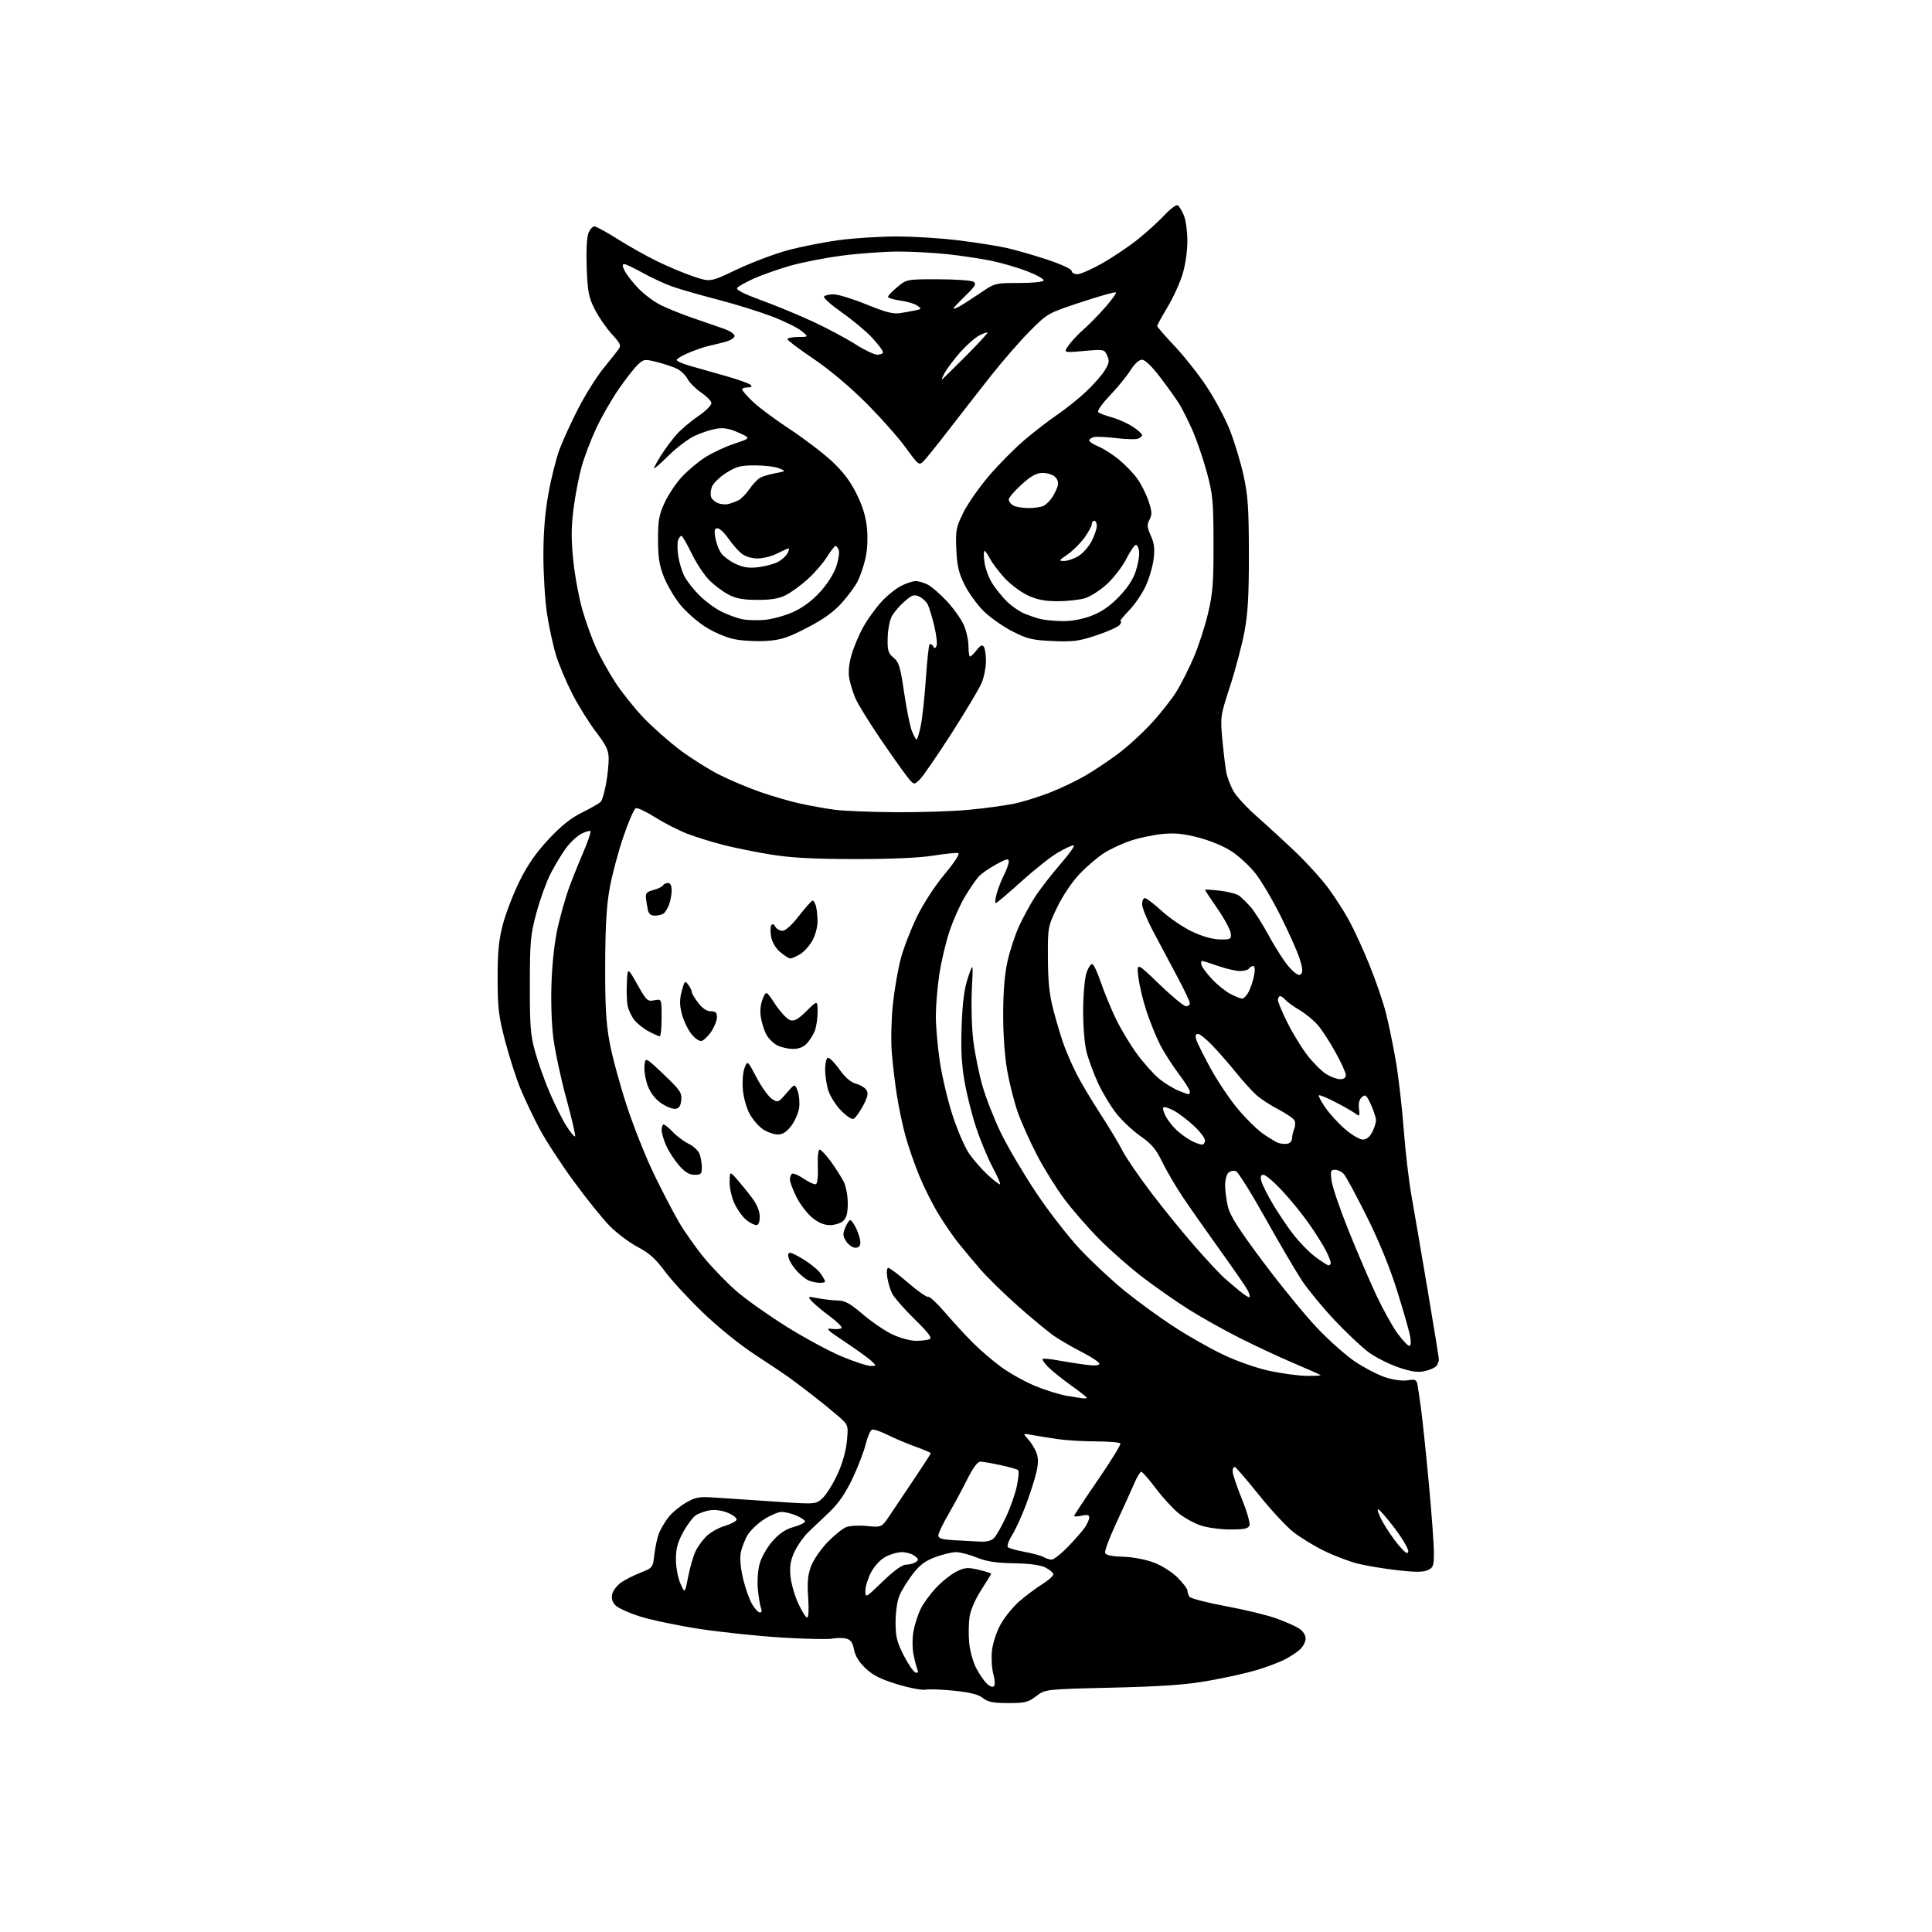 <?xml version="1.0" encoding="UTF-8" standalone="no"?>
<svg 
  version="1.1" 
  xmlns="http://www.w3.org/2000/svg" 
  xmlns:xlink="http://www.w3.org/1999/xlink" 
  xmlns:svg="http://www.w3.org/2000/svg"
  xmlns:rdf="http://www.w3.org/1999/02/22-rdf-syntax-ns#"
  xmlns:cc="http://creativecommons.org/ns#"
  xmlns:dc="http://purl.org/dc/elements/1.1/"
  viewBox="0 0 768 768"
  width="768"
  height="768"
>
<style>svg {background-color: white; }</style>"
<path stroke="none" fill="black" fill-rule="evenodd" d="M400.79,677.00C394.79,677.00 392.76,676.60 390.73,675.00C388.92,673.58 385.65,672.74 379.34,672.09C374.48,671.59 369.34,671.40 367.92,671.67C366.50,671.95 361.42,670.97 356.64,669.51C350.07,667.51 346.99,665.96 344.06,663.17C341.49,660.73 339.94,658.22 339.48,655.73C338.94,652.89 338.19,651.83 336.35,651.37C335.02,651.04 332.54,651.04 330.84,651.38C329.15,651.72 320.05,651.52 310.63,650.94C301.21,650.36 286.52,648.81 278.00,647.51C269.48,646.20 258.86,643.98 254.41,642.57C249.96,641.17 245.52,639.13 244.54,638.05C243.35,636.73 242.97,635.26 243.38,633.61C243.73,632.25 245.28,630.22 246.84,629.11C248.40,628.00 251.89,626.23 254.59,625.17C259.47,623.25 259.50,623.20 260.13,617.87C260.48,614.92 261.30,611.15 261.95,609.50C262.60,607.86 264.25,605.05 265.60,603.28C266.96,601.50 270.07,598.87 272.51,597.44C276.48,595.12 277.72,594.89 284.22,595.31C288.23,595.56 298.89,596.28 307.93,596.90C324.36,598.03 324.36,598.03 327.07,595.44C328.56,594.01 331.19,589.77 332.92,586.03C334.88,581.76 336.28,576.84 336.65,572.84C337.25,566.46 337.25,566.46 333.27,562.98C331.08,561.07 326.68,557.48 323.49,555.00C320.30,552.52 316.08,549.33 314.10,547.89C312.12,546.45 305.83,542.23 300.11,538.49C294.04,534.52 285.41,527.55 279.32,521.68C273.59,516.17 266.79,508.78 264.21,505.26C260.63,500.39 258.07,498.10 253.50,495.70C250.20,493.96 245.22,490.22 242.42,487.40C239.63,484.58 233.21,476.62 228.16,469.71C223.10,462.81 216.96,453.39 214.51,448.79C212.06,444.19 208.67,437.06 206.96,432.96C205.26,428.86 202.51,420.32 200.85,414.00C198.22,403.97 197.83,400.78 197.82,389.00C197.80,378.48 198.26,373.73 199.89,367.50C201.04,363.10 204.00,355.39 206.48,350.37C209.70,343.82 212.98,339.09 218.06,333.64C223.15,328.19 226.95,325.16 231.56,322.90C235.09,321.16 238.39,319.24 238.89,318.62C239.40,318.00 240.31,314.83 240.91,311.57C241.51,308.30 241.98,303.80 241.96,301.57C241.93,298.26 241.00,296.29 236.96,291.00C234.22,287.43 230.01,280.68 227.59,276.00C225.18,271.32 222.23,264.35 221.05,260.50C219.86,256.65 218.24,249.22 217.45,244.00C216.66,238.78 216.01,228.39 216.01,220.92C216.00,211.66 216.64,203.80 218.02,196.16C219.12,190.00 221.13,182.05 222.47,178.49C223.81,174.93 227.17,167.62 229.93,162.26C232.70,156.89 237.11,149.85 239.73,146.61C242.35,143.38 245.10,139.92 245.83,138.93C247.00,137.34 246.68,136.61 243.21,132.81C241.03,130.44 237.99,126.03 236.45,123.00C234.02,118.21 233.60,116.09 233.23,106.50C232.98,100.00 233.25,94.38 233.88,92.75C234.47,91.24 235.54,90.00 236.27,90.00C236.99,90.00 241.16,92.28 245.54,95.06C249.92,97.84 257.10,101.86 261.50,103.99C265.90,106.12 272.39,108.83 275.93,110.00C282.36,112.14 282.36,112.14 292.95,107.11C298.77,104.35 307.81,100.93 313.02,99.52C318.23,98.10 327.42,96.28 333.44,95.47C339.45,94.66 349.81,94.00 356.47,94.00C363.12,94.00 374.17,94.69 381.03,95.54C387.89,96.39 396.43,97.73 400.00,98.53C403.57,99.32 410.89,101.42 416.25,103.19C421.90,105.06 426.00,106.96 426.00,107.71C426.00,108.42 427.02,109.00 428.27,109.00C429.53,109.00 434.00,107.03 438.22,104.63C442.45,102.22 448.74,97.99 452.20,95.23C455.67,92.47 460.44,88.13 462.82,85.59C465.20,83.05 467.60,81.26 468.17,81.61C468.74,81.96 469.83,83.75 470.60,85.59C471.37,87.43 472.00,92.05 472.00,95.86C472.00,99.92 471.19,105.42 470.04,109.15C468.96,112.65 466.26,118.52 464.04,122.20C461.82,125.88 460.00,129.20 460.00,129.58C460.00,129.96 463.06,133.48 466.79,137.42C470.53,141.35 476.27,148.60 479.56,153.53C482.85,158.46 487.05,166.32 488.90,171.00C490.74,175.68 493.19,183.78 494.33,189.00C496.08,196.95 496.42,202.01 496.45,220.00C496.48,236.41 496.07,243.75 494.72,251.00C493.75,256.23 491.17,265.99 488.99,272.70C485.04,284.89 485.04,284.89 485.99,294.92C486.52,300.43 487.25,306.19 487.62,307.72C487.98,309.25 489.11,312.14 490.11,314.15C491.12,316.16 495.44,320.89 499.71,324.65C503.98,328.42 511.01,334.88 515.32,339.00C519.64,343.12 525.33,349.43 527.98,353.00C530.62,356.57 534.38,362.43 536.33,366.00C538.28,369.57 541.89,377.45 544.35,383.50C546.82,389.55 549.78,398.19 550.93,402.70C552.08,407.21 553.88,415.98 554.93,422.20C555.98,428.41 557.37,440.48 558.00,449.00C558.64,457.52 560.04,469.45 561.11,475.50C562.18,481.55 565.07,498.40 567.53,512.94C569.99,527.48 571.99,539.86 571.98,540.44C571.98,541.02 571.59,542.10 571.13,542.82C570.67,543.55 568.59,544.53 566.52,545.00C563.57,545.66 561.24,545.34 555.91,543.54C552.15,542.26 546.83,539.57 544.08,537.56C541.34,535.54 535.23,529.80 530.51,524.79C525.80,519.77 519.97,512.71 517.57,509.09C515.16,505.46 508.63,494.33 503.04,484.34C497.46,474.34 492.18,465.90 491.32,465.57C490.45,465.24 489.13,465.48 488.37,466.11C487.62,466.73 487.00,469.02 487.00,471.18C487.00,473.34 487.52,477.23 488.15,479.81C489.00,483.30 492.55,488.85 502.01,501.50C509.01,510.85 518.64,522.65 523.42,527.71C528.20,532.78 535.13,538.92 538.81,541.37C542.49,543.81 547.88,546.58 550.78,547.53C553.92,548.55 557.47,549.02 559.53,548.69C562.51,548.20 563.06,548.43 563.44,550.31C563.69,551.52 564.37,556.10 564.95,560.50C565.53,564.90 566.91,578.15 568.01,589.94C569.10,601.72 570.00,614.00 570.00,617.21C570.00,622.44 569.75,623.16 567.53,624.17C565.71,625.00 562.52,625.00 555.28,624.17C549.90,623.55 542.80,622.35 539.50,621.51C536.20,620.66 530.26,618.39 526.31,616.46C522.35,614.53 516.85,611.16 514.09,608.98C511.33,606.79 505.18,600.17 500.43,594.25C495.69,588.34 491.39,583.35 490.90,583.17C490.40,582.98 490.00,583.75 490.00,584.87C490.00,585.98 491.64,590.92 493.65,595.84C495.66,600.75 497.02,605.50 496.68,606.39C496.19,607.66 494.58,608.00 489.07,608.00C485.22,608.00 479.92,607.28 477.28,606.39C474.65,605.51 470.66,603.29 468.41,601.46C466.16,599.62 462.11,595.19 459.41,591.61C456.71,588.02 454.14,585.07 453.69,585.05C453.25,585.02 451.97,587.14 450.85,589.75C449.74,592.36 446.57,599.34 443.81,605.26C441.05,611.18 439.02,616.61 439.30,617.33C439.63,618.19 442.01,618.70 446.36,618.82C450.17,618.92 455.29,619.88 458.57,621.11C461.85,622.34 465.86,624.86 468.11,627.11C470.25,629.25 472.01,631.56 472.02,632.25C472.02,632.94 472.38,634.05 472.81,634.72C473.24,635.40 479.73,637.08 487.23,638.47C494.74,639.85 503.82,642.06 507.41,643.36C511.00,644.66 515.08,646.48 516.47,647.39C517.96,648.37 519.00,649.99 519.00,651.35C519.00,652.62 517.99,654.58 516.75,655.71C515.51,656.85 512.69,658.68 510.49,659.79C508.28,660.89 503.33,662.74 499.49,663.90C495.64,665.05 487.10,666.95 480.50,668.11C471.30,669.74 462.33,670.38 442.00,670.87C415.50,671.50 415.50,671.50 411.91,674.25C408.72,676.69 407.46,677.00 400.79,677.00zM395.08,670.32C395.59,669.81 395.50,667.76 394.87,665.47C394.26,663.29 394.01,659.16 394.31,656.28C394.61,653.34 396.07,648.80 397.64,645.92C399.18,643.10 402.47,638.98 404.97,636.76C407.46,634.55 411.66,631.39 414.30,629.75C416.93,628.11 418.92,626.26 418.72,625.64C418.52,625.01 417.04,623.84 415.43,623.04C413.56,622.11 409.05,621.52 403.00,621.42C395.90,621.30 392.17,620.72 388.24,619.13C385.35,617.96 381.65,617.00 380.03,617.00C378.40,617.00 374.68,617.90 371.75,618.99C367.70,620.51 365.54,622.15 362.73,625.83C360.70,628.49 358.35,632.31 357.52,634.30C356.66,636.36 356.00,640.93 356.00,644.81C356.00,650.60 356.52,652.70 359.25,658.05C361.04,661.55 363.13,664.61 363.91,664.85C364.93,665.16 365.12,664.76 364.59,663.39C364.19,662.35 363.50,659.59 363.06,657.25C362.62,654.91 362.65,650.89 363.14,648.30C363.62,645.72 364.90,641.78 365.98,639.55C367.06,637.32 369.92,633.44 372.34,630.93C374.75,628.41 378.40,625.56 380.44,624.60C383.64,623.08 384.82,623.00 389.07,624.02C391.78,624.67 394.00,625.36 394.00,625.57C394.00,625.77 392.22,628.68 390.05,632.04C387.71,635.66 385.82,640.00 385.42,642.68C385.05,645.17 384.97,649.78 385.26,652.93C385.54,656.07 386.75,660.54 387.93,662.86C389.11,665.18 391.01,668.01 392.14,669.14C393.33,670.33 394.57,670.83 395.08,670.32zM320.85,643.00C321.43,643.00 321.59,639.83 321.26,635.02C320.84,628.84 321.11,626.00 322.45,622.49C323.41,619.99 326.37,615.70 329.03,612.97C331.69,610.24 335.03,607.56 336.45,607.02C337.88,606.48 341.62,606.30 344.77,606.62C350.50,607.20 350.50,607.20 354.05,601.85C356.00,598.91 360.39,592.36 363.80,587.30C367.21,582.24 370.00,577.91 370.00,577.68C370.00,577.45 367.19,576.25 363.75,575.01C360.31,573.76 355.32,571.65 352.65,570.30C349.98,568.96 347.27,568.07 346.62,568.32C345.97,568.57 344.84,571.18 344.12,574.13C343.39,577.09 341.02,583.24 338.84,587.82C336.08,593.62 333.31,597.63 329.69,601.09C326.84,603.82 323.08,607.39 321.34,609.02C319.61,610.65 317.19,614.04 315.97,616.55C314.29,620.03 313.87,622.36 314.19,626.31C314.43,629.16 315.81,634.09 317.26,637.25C318.70,640.41 320.32,643.00 320.85,643.00zM302.09,641.00C302.76,641.00 302.93,640.29 302.51,639.25C302.13,638.29 301.57,634.92 301.27,631.77C300.95,628.45 301.26,624.15 302.00,621.51C302.69,619.02 304.99,615.02 307.09,612.63C309.80,609.56 312.25,607.91 315.46,607.01C317.96,606.31 320.00,605.33 320.00,604.82C320.00,604.31 318.44,603.25 316.53,602.45C314.62,601.65 312.01,601.00 310.73,601.00C309.44,601.00 306.35,602.30 303.85,603.88C301.36,605.46 298.38,608.27 297.24,610.13C296.10,611.98 294.86,615.18 294.47,617.24C294.03,619.61 294.40,623.49 295.46,627.85C296.39,631.62 298.00,636.12 299.06,637.85C300.11,639.58 301.48,641.00 302.09,641.00zM350.90,628.66C355.39,624.33 358.63,621.99 360.15,621.98C361.44,621.98 363.18,621.52 364.00,620.97C365.30,620.10 365.24,619.76 363.56,618.48C362.49,617.67 360.23,617.00 358.54,617.00C356.85,617.00 353.91,617.83 352.01,618.86C349.97,619.95 347.62,622.48 346.27,625.01C345.02,627.38 344.00,630.67 344.00,632.32C344.00,635.31 344.04,635.29 350.90,628.66zM273.55,626.81C274.27,623.12 275.58,618.58 276.47,616.70C277.36,614.82 279.37,612.07 280.92,610.57C282.48,609.08 285.70,607.29 288.08,606.59C290.45,605.88 292.57,604.78 292.79,604.14C293.00,603.50 291.47,602.26 289.39,601.39C287.11,600.44 284.24,600.02 282.19,600.36C280.32,600.66 277.81,601.55 276.62,602.33C275.43,603.11 273.15,606.14 271.56,609.07C269.34,613.15 268.67,615.67 268.69,619.94C268.70,623.04 269.50,627.27 270.48,629.50C272.25,633.50 272.25,633.50 273.55,626.81zM418.03,619.97C418.88,619.99 421.85,617.64 424.64,614.75C427.43,611.86 430.45,608.39 431.35,607.03C432.26,605.67 433.00,603.94 433.00,603.20C433.00,602.21 432.18,602.02 430.00,602.50C428.35,602.86 427.00,602.91 427.00,602.60C427.00,602.29 431.24,595.86 436.43,588.31C441.62,580.76 445.64,574.23 445.37,573.79C445.10,573.36 440.75,572.99 435.69,572.98C430.64,572.97 423.80,572.56 420.50,572.08C417.20,571.60 412.70,570.87 410.50,570.47C406.50,569.73 406.50,569.73 408.68,572.12C409.88,573.43 411.37,575.83 411.98,577.45C412.82,579.65 412.80,581.69 411.93,585.45C411.28,588.23 409.39,594.10 407.72,598.50C406.05,602.90 403.59,608.24 402.26,610.36C400.92,612.49 400.21,614.59 400.66,615.03C401.12,615.48 404.11,616.31 407.29,616.89C410.48,617.47 413.85,618.40 414.79,618.94C415.73,619.49 417.19,619.95 418.03,619.97zM559.81,616.75C559.98,615.84 557.57,611.71 554.44,607.55C551.32,603.40 548.34,600.00 547.82,600.00C547.31,600.00 548.15,602.28 549.69,605.07C551.24,607.86 554.07,612.00 556.00,614.27C558.58,617.31 559.58,617.96 559.81,616.75zM389.60,612.81C392.42,612.94 394.18,612.45 395.29,611.23C396.17,610.26 398.27,606.51 399.96,602.89C401.65,599.28 403.57,593.79 404.22,590.69C404.87,587.60 405.11,584.78 404.75,584.42C404.40,584.07 401.27,583.17 397.80,582.42C394.34,581.68 390.72,581.05 389.76,581.04C388.59,581.01 386.84,583.36 384.39,588.25C382.39,592.24 379.01,598.50 376.88,602.17C374.75,605.85 373.00,609.54 373.00,610.38C373.00,611.55 374.47,611.99 379.25,612.26C382.69,612.45 387.34,612.70 389.60,612.81zM430.75,555.88C431.44,555.95 432.00,555.81 432.00,555.59C432.00,555.36 429.19,553.17 425.75,550.71C422.31,548.25 418.26,545.00 416.73,543.47C415.21,541.94 414.19,540.48 414.45,540.21C414.72,539.95 417.54,540.21 420.72,540.80C423.90,541.39 428.86,542.17 431.75,542.53C435.25,542.97 437.00,542.83 437.00,542.11C437.00,541.51 433.96,539.47 430.25,537.57C426.54,535.67 421.60,532.82 419.28,531.25C416.95,529.67 410.50,524.36 404.93,519.44C399.37,514.52 392.48,507.80 389.64,504.50C386.79,501.20 382.85,496.48 380.87,494.00C378.90,491.52 375.40,486.43 373.10,482.67C370.81,478.92 367.39,472.14 365.52,467.62C363.65,463.09 361.18,456.04 360.04,451.95C358.89,447.85 357.32,440.45 356.54,435.50C355.76,430.55 354.83,422.68 354.47,418.00C354.12,413.32 354.33,404.77 354.96,399.00C355.58,393.23 356.99,385.12 358.09,381.00C359.19,376.88 362.06,369.45 364.46,364.50C367.03,359.22 371.58,352.21 375.49,347.52C379.48,342.74 381.65,339.38 380.91,339.14C380.24,338.91 375.82,339.35 371.09,340.11C365.57,341.00 354.45,341.49 340.00,341.49C323.42,341.48 314.63,341.01 306.59,339.72C300.59,338.75 292.11,337.05 287.74,335.93C283.37,334.82 276.96,332.84 273.51,331.54C270.06,330.24 264.25,327.29 260.60,324.99C256.95,322.68 253.41,321.01 252.73,321.27C252.05,321.54 249.83,326.66 247.79,332.66C245.74,338.67 243.30,347.83 242.36,353.04C241.11,359.91 240.62,368.25 240.57,383.50C240.52,399.94 240.90,406.67 242.36,414.50C243.38,420.00 246.43,431.25 249.13,439.50C251.83,447.75 256.68,459.96 259.90,466.62C263.13,473.29 267.65,481.97 269.95,485.91C272.25,489.85 276.84,496.32 280.14,500.29C283.44,504.25 289.14,510.11 292.80,513.29C296.46,516.48 305.32,522.76 312.48,527.25C319.64,531.73 329.55,537.10 334.50,539.17C339.45,541.24 344.61,542.95 345.97,542.97C348.43,543.00 348.43,542.99 346.47,541.07C345.39,540.01 340.68,536.60 336.00,533.49C328.59,528.56 327.92,527.89 330.79,528.25C332.61,528.48 334.31,528.31 334.57,527.88C334.84,527.45 332.68,525.34 329.78,523.18C326.87,521.03 323.69,518.36 322.71,517.26C320.94,515.28 320.97,515.26 325.21,516.08C327.57,516.54 331.10,516.93 333.05,516.96C335.87,516.99 337.92,518.13 343.05,522.51C346.60,525.54 351.92,529.14 354.87,530.51C357.82,531.88 361.95,533.00 364.04,533.00C366.13,533.00 368.56,532.72 369.44,532.38C370.68,531.91 369.34,530.08 363.56,524.40C359.43,520.34 355.44,515.78 354.67,514.26C353.91,512.74 353.02,509.81 352.70,507.75C352.36,505.55 352.54,504.00 353.12,504.00C353.66,504.00 357.26,506.71 361.11,510.03C364.96,513.34 368.50,515.81 368.98,515.51C369.46,515.22 372.47,518.02 375.67,521.74C378.86,525.46 383.81,530.84 386.66,533.69C389.51,536.55 394.56,540.89 397.88,543.33C401.20,545.78 407.28,549.18 411.39,550.89C415.49,552.60 421.24,554.39 424.17,554.88C427.10,555.37 430.06,555.82 430.75,555.88zM519.42,546.93C522.67,546.97 525.15,546.83 524.92,546.61C524.69,546.40 520.00,544.32 514.50,541.99C509.00,539.66 499.32,535.15 493.00,531.97C486.68,528.79 477.48,523.65 472.57,520.55C467.66,517.45 459.47,511.73 454.37,507.85C449.27,503.96 441.47,497.12 437.04,492.64C432.60,488.16 426.32,480.96 423.09,476.63C419.85,472.30 414.95,464.42 412.20,459.13C409.45,453.83 406.05,446.26 404.64,442.30C403.23,438.34 401.33,430.91 400.42,425.80C399.39,420.06 398.76,411.33 398.78,403.00C398.80,393.93 399.38,387.04 400.53,382.00C401.47,377.88 403.47,371.76 404.98,368.42C406.49,365.08 409.34,359.81 411.32,356.71C413.31,353.61 417.89,347.68 421.50,343.53C425.12,339.39 427.49,336.00 426.79,336.01C426.08,336.01 423.25,337.32 420.50,338.92C417.75,340.51 411.23,345.68 406.00,350.41C400.77,355.13 396.20,359.00 395.83,359.00C395.46,359.00 395.63,357.31 396.19,355.25C396.76,353.19 398.07,349.83 399.11,347.79C400.15,345.75 401.00,343.36 401.00,342.48C401.00,341.15 400.14,341.35 396.05,343.57C393.33,345.05 390.21,347.22 389.12,348.38C388.03,349.55 385.55,353.14 383.61,356.37C381.67,359.60 378.88,365.84 377.42,370.24C375.96,374.64 374.14,382.35 373.39,387.37C372.63,392.39 372.01,399.82 372.01,403.87C372.00,407.93 372.71,416.03 373.58,421.87C374.44,427.72 376.69,437.25 378.57,443.06C380.44,448.87 383.35,455.69 385.01,458.21C386.68,460.73 390.10,464.68 392.60,466.99C395.10,469.29 397.33,471.00 397.56,470.77C397.78,470.55 396.43,467.47 394.55,463.93C392.66,460.39 389.76,453.42 388.10,448.45C386.43,443.49 384.33,435.16 383.43,429.96C382.23,423.05 381.92,416.99 382.28,407.50C382.64,398.07 383.34,392.85 384.82,388.50C386.87,382.50 386.87,382.50 386.32,393.50C386.02,399.55 386.28,408.63 386.90,413.68C387.52,418.73 389.16,426.83 390.55,431.68C391.94,436.53 395.27,445.00 397.95,450.50C400.62,456.00 406.86,466.57 411.81,474.00C416.75,481.43 424.66,491.61 429.37,496.63C434.09,501.65 442.12,509.14 447.22,513.27C452.32,517.40 461.08,523.77 466.69,527.42C472.29,531.08 481.14,536.09 486.35,538.55C491.76,541.12 499.60,543.86 504.66,544.95C509.52,545.99 516.16,546.88 519.42,546.93zM560.20,535.00C560.83,535.00 560.97,533.57 560.56,531.25C560.20,529.19 557.86,521.00 555.36,513.06C552.44,503.76 548.14,493.24 543.30,483.56C539.17,475.28 535.09,467.71 534.24,466.75C533.39,465.79 531.80,465.00 530.71,465.00C528.94,465.00 528.79,465.47 529.35,469.50C529.69,471.98 532.73,480.87 536.11,489.25C539.49,497.64 544.43,509.14 547.08,514.81C549.74,520.48 553.55,527.34 555.54,530.06C557.54,532.78 559.63,535.00 560.20,535.00zM496.71,515.63C496.96,515.38 496.61,514.12 495.94,512.84C495.27,511.55 490.35,504.43 485.01,497.00C479.68,489.57 472.99,480.03 470.15,475.80C467.32,471.56 463.63,465.26 461.95,461.80C459.54,456.82 457.75,454.70 453.43,451.69C450.42,449.60 446.09,445.55 443.82,442.69C441.55,439.84 438.24,434.35 436.47,430.50C434.70,426.65 432.63,421.02 431.88,418.00C431.11,414.91 430.53,407.68 430.57,401.50C430.60,395.37 431.19,388.82 431.91,386.70C432.61,384.61 433.66,383.05 434.23,383.24C434.81,383.44 436.30,386.64 437.56,390.36C438.81,394.08 441.46,400.55 443.45,404.73C445.44,408.92 449.33,415.40 452.11,419.15C454.89,422.89 458.88,427.32 460.99,428.99C463.10,430.66 466.42,432.70 468.38,433.51C470.34,434.33 472.18,435.00 472.47,435.00C472.76,435.00 473.00,434.50 473.00,433.89C473.00,433.28 470.93,430.02 468.39,426.64C465.86,423.27 462.54,418.04 461.02,415.01C459.50,411.98 457.13,406.12 455.76,402.00C454.39,397.88 452.94,391.80 452.53,388.51C451.80,382.52 451.80,382.52 460.86,391.26C465.85,396.07 470.62,400.00 471.47,400.00C472.31,400.00 472.99,399.44 472.97,398.75C472.95,398.06 470.65,393.23 467.86,388.00C465.07,382.77 460.81,374.77 458.39,370.21C455.98,365.65 454.00,360.81 454.00,359.46C454.00,358.11 454.50,357.00 455.11,357.00C455.72,357.00 458.76,359.32 461.86,362.16C464.96,365.00 470.42,368.69 473.98,370.37C478.08,372.29 482.12,373.42 484.98,373.45C489.21,373.50 489.48,373.34 489.24,371.00C489.10,369.62 486.74,365.24 483.99,361.26C481.25,357.28 479.00,353.88 479.00,353.70C479.00,353.52 481.71,353.69 485.02,354.08C488.33,354.47 491.80,355.40 492.72,356.14C493.65,356.89 495.62,358.84 497.10,360.47C498.58,362.11 501.97,367.48 504.64,372.41C507.32,377.33 510.99,382.93 512.80,384.83C515.17,387.33 516.40,388.00 517.19,387.21C517.97,386.43 517.79,384.66 516.56,380.90C515.62,378.03 512.23,370.45 509.03,364.06C505.83,357.67 501.34,350.08 499.07,347.21C496.80,344.33 492.59,340.42 489.71,338.51C486.63,336.46 481.23,334.20 476.50,332.96C470.38,331.37 466.98,331.04 462.00,331.53C458.43,331.89 452.80,333.08 449.50,334.17C446.20,335.26 441.42,337.48 438.87,339.11C436.32,340.73 431.91,344.51 429.08,347.51C426.03,350.74 422.40,356.14 420.21,360.73C416.53,368.45 416.50,368.59 416.56,381.00C416.61,390.60 417.15,395.48 418.87,402.00C420.10,406.68 421.98,412.86 423.04,415.75C424.10,418.64 426.31,423.66 427.95,426.90C429.58,430.14 433.80,437.22 437.32,442.64C440.84,448.07 444.86,454.75 446.25,457.50C447.65,460.25 452.78,467.74 457.65,474.15C462.52,480.56 470.39,490.24 475.15,495.65C479.90,501.07 485.08,506.62 486.66,508.00C488.23,509.38 491.03,511.76 492.88,513.29C494.74,514.83 496.46,515.88 496.71,515.63zM325.75,509.94C324.51,509.90 322.60,509.50 321.50,509.04C320.40,508.58 318.31,506.92 316.86,505.35C315.41,503.78 313.92,501.49 313.54,500.25C313.10,498.77 313.28,498.00 314.10,498.00C314.77,498.00 317.47,499.37 320.08,501.05C322.70,502.73 325.55,505.19 326.42,506.52C327.29,507.84 328.00,509.17 328.00,509.46C328.00,509.76 326.99,509.97 325.75,509.94zM528.14,503.00C528.61,503.00 529.00,502.53 529.00,501.96C529.00,501.39 528.11,499.17 527.02,497.03C525.92,494.89 522.91,490.10 520.31,486.39C517.71,482.67 512.93,476.79 509.68,473.32C506.43,469.84 503.10,467.00 502.28,467.00C501.19,467.00 500.95,467.67 501.39,469.43C501.73,470.77 503.67,474.71 505.71,478.18C507.74,481.66 511.37,487.09 513.76,490.25C516.15,493.41 520.18,497.57 522.70,499.50C525.22,501.42 527.67,503.00 528.14,503.00zM340.02,496.00C338.94,496.00 337.31,494.87 336.40,493.49C335.02,491.38 334.96,490.52 336.00,487.99C336.68,486.35 337.59,485.00 338.01,485.00C338.43,485.00 339.50,486.53 340.39,488.40C341.27,490.27 342.00,492.75 342.00,493.90C342.00,495.33 341.36,496.00 340.02,496.00zM300.63,487.00C299.88,487.00 298.12,486.10 296.72,485.00C295.32,483.89 293.24,481.05 292.09,478.68C290.90,476.22 290.02,472.46 290.04,469.93C290.08,465.50 290.08,465.50 293.15,469.00C294.83,470.93 297.52,474.26 299.11,476.40C300.95,478.88 302.00,481.52 302.00,483.65C302.00,485.81 301.52,487.00 300.63,487.00zM329.90,487.00C327.55,487.00 325.30,486.05 322.82,484.00C320.82,482.35 318.01,478.66 316.59,475.81C315.17,472.95 314.00,469.82 314.00,468.86C314.00,467.90 314.40,466.87 314.88,466.57C315.37,466.27 317.44,467.17 319.49,468.56C321.55,469.95 323.70,470.93 324.29,470.74C324.93,470.52 325.25,467.73 325.10,463.69C324.96,459.81 325.27,457.00 325.85,457.00C326.39,457.00 328.38,459.14 330.29,461.75C332.19,464.36 334.47,467.94 335.37,469.70C336.28,471.49 337.00,475.29 337.00,478.30C337.00,482.25 336.51,484.13 335.17,485.35C334.17,486.26 331.79,487.00 329.90,487.00zM276.10,467.00C274.02,467.00 272.30,465.97 269.97,463.32C268.19,461.29 265.91,457.80 264.89,455.57C263.87,453.33 263.03,450.49 263.02,449.25C263.01,448.01 263.37,447.00 263.81,447.00C264.26,447.00 265.95,448.38 267.56,450.07C269.18,451.76 272.00,453.85 273.83,454.72C275.67,455.59 277.58,457.39 278.08,458.72C278.59,460.04 279.00,462.45 279.00,464.07C279.00,466.64 278.64,467.00 276.10,467.00zM477.75,454.99C478.44,455.00 479.00,454.24 479.00,453.32C479.00,452.40 477.01,449.78 474.57,447.52C472.14,445.25 468.55,442.54 466.61,441.49C464.67,440.44 462.80,439.86 462.47,440.20C462.13,440.54 462.52,442.09 463.34,443.66C464.15,445.22 466.10,447.71 467.66,449.19C469.22,450.66 471.85,452.57 473.50,453.43C475.15,454.29 477.06,454.99 477.75,454.99zM511.50,454.69C512.73,454.57 513.54,453.73 513.61,452.50C513.66,451.40 514.05,449.71 514.46,448.75C514.88,447.79 514.96,446.34 514.65,445.54C514.34,444.73 511.48,442.72 508.30,441.07C505.11,439.42 501.11,436.81 499.41,435.28C497.71,433.75 494.13,429.80 491.46,426.50C488.80,423.20 484.58,418.36 482.09,415.75C479.61,413.14 476.97,411.00 476.22,411.00C475.29,411.00 475.07,411.70 475.53,413.25C475.89,414.49 478.47,419.66 481.25,424.75C484.04,429.84 488.96,437.14 492.18,440.97C495.40,444.80 499.94,449.23 502.27,450.82C504.60,452.40 507.18,453.97 508.00,454.29C508.82,454.61 510.40,454.79 511.50,454.69zM541.72,452.99C543.18,453.00 544.48,451.98 545.47,450.05C546.31,448.43 546.99,446.29 546.98,445.30C546.97,444.31 546.06,441.53 544.97,439.13C543.25,435.33 542.78,434.93 541.41,436.08C540.37,436.94 539.96,438.52 540.21,440.68C540.58,443.84 540.51,443.91 538.55,442.50C537.42,441.68 533.85,439.65 530.60,437.99C527.36,436.32 524.51,435.16 524.26,435.41C524.01,435.66 525.19,437.88 526.89,440.34C528.59,442.81 532.12,446.66 534.74,448.90C537.36,451.15 540.50,452.99 541.72,452.99zM228.60,451.73C228.88,451.45 227.32,444.73 225.15,436.79C222.97,428.85 220.64,417.95 219.96,412.57C219.22,406.68 218.94,397.54 219.27,389.64C219.60,381.67 220.62,373.16 221.86,368.00C222.98,363.32 224.76,357.02 225.81,354.00C226.86,350.97 229.42,344.54 231.49,339.71C233.57,334.88 235.02,330.69 234.73,330.39C234.43,330.10 232.79,330.58 231.07,331.46C229.36,332.35 226.58,334.97 224.89,337.29C223.20,339.60 220.46,344.16 218.80,347.42C217.15,350.68 214.64,357.65 213.22,362.92C210.88,371.62 210.64,374.25 210.62,391.50C210.60,407.92 210.89,411.55 212.75,418.20C213.93,422.44 216.54,429.74 218.55,434.43C220.57,439.11 223.54,445.04 225.16,447.59C226.78,450.14 228.33,452.01 228.60,451.73zM309.20,450.98C307.71,450.97 305.13,450.09 303.45,449.01C301.77,447.94 299.36,445.21 298.10,442.96C296.78,440.61 295.59,436.45 295.30,433.18C295.03,429.98 295.32,426.19 295.97,424.50C297.14,421.51 297.14,421.51 300.75,428.35C302.73,432.11 305.47,435.92 306.83,436.81C309.23,438.38 309.38,438.32 312.62,434.58C315.95,430.73 315.95,430.73 317.06,433.61C317.67,435.20 317.95,438.20 317.68,440.29C317.40,442.37 315.99,445.63 314.54,447.54C312.67,449.99 311.11,451.00 309.20,450.98zM339.19,444.79C338.47,445.02 336.21,443.44 334.16,441.28C332.10,439.13 329.88,435.54 329.21,433.32C328.55,431.09 328.00,427.43 328.00,425.19C328.00,422.95 328.44,420.85 328.97,420.52C329.51,420.19 331.57,422.18 333.56,424.95C335.99,428.33 338.19,430.25 340.26,430.79C341.95,431.23 343.82,432.36 344.42,433.30C345.26,434.64 344.94,436.07 343.00,439.70C341.62,442.28 339.91,444.57 339.19,444.79zM268.50,440.78C267.40,440.93 264.85,439.93 262.84,438.55C260.49,436.94 258.59,434.50 257.52,431.70C256.61,429.30 256.00,425.72 256.18,423.74C256.50,420.14 256.50,420.14 263.81,427.08C270.32,433.26 271.09,434.38 270.81,437.26C270.59,439.61 269.95,440.58 268.50,440.78zM532.75,429.00C534.16,429.00 535.00,428.39 535.00,427.37C535.00,426.48 533.14,422.37 530.86,418.25C528.59,414.13 525.38,409.22 523.73,407.34C522.08,405.46 518.80,402.80 516.45,401.42C514.09,400.04 511.63,398.25 510.96,397.45C510.30,396.65 509.36,396.00 508.88,396.00C508.39,396.00 508.00,396.68 508.00,397.52C508.00,398.36 509.76,402.54 511.91,406.81C514.06,411.09 517.69,416.95 519.97,419.85C522.26,422.74 525.57,425.98 527.32,427.05C529.07,428.12 531.51,428.99 532.75,429.00zM315.08,416.96C313.11,416.94 310.27,416.25 308.76,415.43C307.26,414.62 305.36,412.66 304.54,411.08C303.72,409.50 302.78,406.46 302.44,404.32C302.05,401.94 302.34,399.15 303.18,397.09C304.55,393.74 304.55,393.74 308.23,399.29C310.26,402.34 312.88,405.14 314.06,405.52C315.75,406.05 317.18,405.26 320.61,401.89C325.00,397.58 325.00,397.58 325.00,402.23C325.00,404.78 324.52,408.14 323.93,409.68C323.35,411.23 321.92,413.51 320.76,414.75C319.31,416.29 317.53,416.99 315.08,416.96zM278.81,413.80C277.90,413.97 276.08,412.66 274.67,410.81C273.28,408.99 271.63,405.43 271.00,402.90C270.12,399.41 270.12,397.26 271.02,393.93C272.12,389.84 272.29,389.68 273.60,391.47C274.37,392.52 275.00,393.82 275.00,394.35C275.00,394.88 276.15,396.82 277.55,398.66C279.22,400.84 280.95,402.00 282.55,402.00C284.46,402.00 285.00,402.52 285.00,404.35C285.00,405.65 283.97,408.23 282.71,410.10C281.46,411.96 279.70,413.63 278.81,413.80zM262.25,411.96C261.84,411.93 259.85,411.04 257.84,409.98C255.83,408.91 253.25,406.86 252.12,405.42C250.98,403.98 249.79,401.38 249.47,399.65C249.14,397.92 249.02,393.80 249.19,390.50C249.50,384.50 249.50,384.50 253.36,391.35C256.98,397.79 257.39,398.17 260.11,397.63C263.00,397.05 263.00,397.05 263.00,404.52C263.00,408.64 262.66,411.98 262.25,411.96zM493.72,396.96C494.40,396.98 495.60,395.75 496.39,394.22C497.18,392.68 498.14,389.76 498.53,387.72C498.97,385.34 498.84,384.00 498.17,384.00C497.59,384.00 496.84,384.45 496.50,385.00C496.16,385.55 494.55,386.00 492.92,386.00C491.28,386.00 487.39,385.10 484.26,384.00C481.13,382.90 478.23,382.00 477.82,382.00C477.40,382.00 477.34,382.79 477.67,383.75C478.01,384.71 479.91,387.22 481.89,389.33C483.88,391.44 487.07,394.01 489.00,395.04C490.93,396.07 493.05,396.93 493.72,396.96zM314.17,381.00C313.61,381.00 311.82,379.88 310.19,378.51C308.40,377.00 306.96,374.61 306.56,372.49C306.20,370.55 306.21,368.47 306.59,367.85C307.05,367.11 307.58,367.28 308.19,368.37C308.69,369.27 309.98,370.00 311.05,370.00C312.25,370.00 314.79,367.69 317.66,364.00C320.22,360.70 322.65,358.00 323.04,358.00C323.44,358.00 324.04,359.01 324.37,360.25C324.70,361.49 324.98,364.24 324.99,366.36C324.99,368.49 324.06,371.90 322.91,373.95C321.75,376.00 319.55,378.43 318.00,379.34C316.46,380.25 314.73,381.00 314.17,381.00zM260.27,363.98C258.76,364.00 257.88,363.27 257.55,361.75C257.28,360.51 256.94,358.41 256.78,357.07C256.55,355.09 257.08,354.49 259.70,353.81C261.46,353.35 263.18,352.53 263.51,351.98C263.84,351.44 264.77,351.00 265.56,351.00C266.49,351.00 267.00,352.05 267.00,353.93C267.00,355.55 266.52,358.13 265.94,359.66C265.35,361.20 264.34,362.80 263.69,363.21C263.03,363.63 261.50,363.98 260.27,363.98zM356.00,322.87C365.62,322.94 378.68,322.51 385.00,321.92C391.32,321.33 399.48,320.23 403.12,319.47C406.76,318.71 413.26,316.68 417.57,314.97C421.88,313.26 428.12,310.27 431.45,308.33C434.78,306.38 440.54,302.54 444.26,299.79C447.98,297.04 454.06,291.50 457.76,287.47C461.47,283.45 466.00,277.67 467.83,274.65C469.66,271.62 472.68,265.62 474.53,261.32C476.38,257.02 478.92,249.22 480.17,244.00C482.10,235.87 482.42,231.84 482.39,216.00C482.36,199.30 482.11,196.56 479.77,187.87C478.34,182.57 475.78,175.05 474.07,171.16C472.36,167.27 469.96,162.48 468.73,160.50C467.50,158.53 464.11,153.79 461.19,149.96C457.86,145.58 455.17,143.00 453.96,143.00C452.77,143.00 450.99,144.64 449.34,147.25C447.87,149.59 444.18,154.10 441.16,157.27C438.00,160.58 436.04,163.39 436.57,163.86C437.08,164.30 439.52,165.22 442.00,165.91C444.48,166.60 448.19,168.25 450.25,169.59C452.31,170.93 454.00,172.44 454.00,172.95C454.00,173.45 453.21,174.12 452.24,174.42C451.28,174.73 447.35,174.60 443.52,174.14C439.69,173.68 435.75,173.51 434.78,173.77C433.80,174.02 433.00,174.62 433.00,175.10C433.00,175.58 434.65,176.66 436.67,177.51C438.69,178.35 442.34,180.68 444.78,182.67C447.21,184.67 450.49,188.07 452.05,190.22C453.61,192.38 455.64,196.41 456.56,199.17C457.95,203.36 458.01,204.60 456.95,206.58C455.88,208.59 455.96,209.59 457.46,212.92C458.83,215.94 459.09,218.14 458.58,222.24C458.21,225.20 456.78,230.06 455.39,233.06C454.01,236.05 451.02,240.41 448.73,242.75C446.45,245.09 444.96,247.00 445.41,247.00C445.87,247.00 445.71,247.65 445.05,248.44C444.39,249.24 440.24,251.09 435.83,252.56C428.86,254.88 426.58,255.18 418.52,254.82C410.35,254.47 408.41,254.00 402.42,250.96C398.67,249.06 393.48,245.39 390.90,242.80C388.31,240.22 384.92,235.49 383.35,232.30C381.08,227.69 380.43,224.82 380.15,218.32C379.83,210.80 380.05,209.64 382.97,203.71C384.71,200.17 389.38,193.51 393.34,188.92C397.29,184.33 403.67,177.92 407.51,174.68C411.36,171.43 417.20,166.94 420.50,164.70C423.80,162.45 428.87,158.37 431.77,155.64C434.67,152.91 437.99,149.14 439.15,147.26C440.91,144.41 441.07,143.44 440.10,141.32C438.96,138.83 438.85,138.81 430.82,139.52C422.70,140.24 422.70,140.24 424.83,137.23C426.01,135.58 428.66,132.76 430.73,130.95C432.81,129.15 436.66,125.22 439.30,122.22C441.94,119.22 443.86,116.53 443.58,116.24C443.29,115.95 437.08,117.69 429.78,120.11C416.58,124.47 416.46,124.54 409.49,131.50C405.64,135.35 398.44,143.63 393.49,149.91C388.55,156.19 381.02,165.84 376.77,171.37C372.51,176.89 368.19,182.26 367.16,183.29C365.32,185.12 365.16,185.00 359.95,177.83C357.02,173.80 349.87,165.76 344.06,159.97C337.68,153.61 329.45,146.71 323.25,142.54C317.61,138.74 313.00,135.27 313.00,134.82C313.00,134.37 314.91,133.98 317.25,133.96C321.50,133.93 321.50,133.93 318.56,131.52C316.94,130.20 311.54,127.57 306.56,125.68C301.58,123.79 292.06,120.84 285.41,119.12C278.77,117.41 270.79,115.13 267.69,114.06C264.58,113.00 259.18,110.52 255.68,108.56C252.17,106.60 248.78,105.00 248.13,105.00C247.29,105.00 247.36,105.80 248.40,107.80C249.19,109.34 251.66,112.47 253.89,114.76C256.11,117.06 260.08,120.00 262.72,121.31C265.35,122.62 271.10,124.93 275.50,126.44C279.90,127.95 285.41,129.86 287.75,130.68C290.09,131.50 292.00,132.79 292.00,133.54C292.00,134.30 290.31,135.37 288.25,135.91C286.19,136.45 283.15,137.20 281.50,137.57C279.85,137.95 276.36,139.15 273.75,140.25C271.14,141.35 269.00,142.63 269.00,143.10C269.00,143.56 271.36,144.61 274.25,145.42C277.14,146.24 283.53,148.05 288.45,149.45C293.37,150.85 297.85,152.45 298.40,153.00C299.07,153.67 298.67,154.00 297.20,154.00C295.99,154.00 295.00,154.36 295.00,154.79C295.00,155.23 296.91,157.42 299.25,159.66C301.59,161.90 308.20,166.83 313.96,170.61C319.71,174.40 327.24,180.14 330.71,183.37C335.16,187.52 338.04,191.33 340.52,196.37C343.00,201.38 344.22,205.46 344.65,210.12C345.03,214.16 344.77,218.83 344.00,222.12C343.30,225.08 341.93,229.10 340.94,231.05C339.96,233.01 337.10,236.90 334.58,239.70C331.34,243.31 327.29,246.20 320.77,249.57C312.96,253.60 310.46,254.40 304.50,254.78C300.62,255.03 294.90,254.71 291.79,254.06C288.48,253.37 283.65,251.28 280.15,249.02C276.86,246.89 272.36,242.87 270.16,240.08C267.95,237.29 265.12,232.42 263.87,229.25C262.09,224.78 261.58,221.50 261.58,214.50C261.57,206.87 261.97,204.63 264.20,199.82C265.64,196.70 268.70,192.11 270.99,189.63C273.28,187.14 277.47,183.62 280.30,181.81C283.13,179.99 288.39,177.53 291.97,176.35C298.50,174.19 298.50,174.19 293.62,171.99C289.99,170.36 287.72,169.95 284.81,170.41C282.65,170.76 278.78,172.02 276.20,173.23C273.61,174.43 268.91,177.98 265.75,181.13C262.59,184.27 260.00,186.51 260.00,186.12C260.00,185.72 261.28,183.38 262.84,180.91C264.40,178.45 267.10,174.82 268.83,172.84C270.57,170.87 274.48,167.54 277.53,165.44C280.81,163.18 282.95,161.00 282.78,160.10C282.62,159.27 280.74,157.40 278.60,155.95C276.47,154.50 274.10,152.12 273.33,150.67C272.57,149.21 270.72,147.40 269.22,146.64C267.73,145.89 264.14,144.67 261.26,143.95C256.24,142.68 255.92,142.73 253.52,144.98C252.15,146.27 248.74,150.64 245.94,154.69C243.14,158.73 239.12,165.75 237.00,170.27C234.88,174.80 232.25,181.74 231.15,185.69C230.06,189.65 228.62,197.18 227.96,202.43C227.04,209.74 227.03,214.54 227.91,222.98C228.54,229.04 230.18,237.83 231.54,242.53C232.90,247.23 235.32,253.94 236.91,257.46C238.50,260.98 241.93,267.14 244.53,271.16C247.13,275.18 252.24,281.57 255.88,285.38C259.52,289.18 266.09,294.97 270.47,298.25C274.86,301.52 281.83,305.90 285.97,307.99C290.11,310.07 297.32,313.12 302.00,314.76C306.68,316.41 313.88,318.51 318.00,319.42C322.12,320.33 328.43,321.45 332.00,321.91C335.57,322.37 346.38,322.80 356.00,322.87zM365.51,309.99C363.25,312.11 363.25,312.11 360.28,308.30C358.65,306.21 353.81,299.34 349.52,293.03C345.24,286.72 340.96,279.74 340.02,277.53C339.07,275.31 337.98,271.79 337.60,269.70C337.13,267.20 337.45,263.93 338.53,260.20C339.43,257.06 341.58,252.03 343.30,249.00C345.02,245.97 348.22,241.55 350.42,239.17C352.61,236.78 356.10,233.97 358.17,232.92C360.23,231.86 362.86,231.00 364.01,231.00C365.16,231.00 367.33,231.64 368.83,232.41C370.33,233.19 373.71,236.12 376.34,238.93C378.96,241.74 381.98,245.94 383.04,248.27C384.09,250.60 384.97,254.41 384.98,256.75C384.99,259.09 385.27,261.00 385.61,261.00C385.94,261.00 387.13,259.84 388.24,258.42C389.81,256.42 390.47,256.14 391.12,257.17C391.59,257.90 391.95,260.52 391.93,263.00C391.91,265.48 391.13,269.31 390.19,271.53C389.26,273.74 383.83,282.82 378.13,291.71C372.43,300.60 366.75,308.83 365.51,309.99zM364.37,294.00C364.62,294.00 365.35,291.64 365.97,288.75C366.60,285.86 367.52,277.48 368.02,270.12C368.51,262.76 369.19,256.48 369.52,256.15C369.84,255.82 370.47,256.15 370.92,256.86C371.56,257.90 371.84,257.85 372.31,256.64C372.63,255.80 372.21,252.27 371.38,248.81C370.55,245.34 369.40,241.54 368.82,240.36C368.25,239.18 366.71,237.73 365.40,237.14C363.34,236.20 362.53,236.48 359.46,239.17C357.50,240.89 355.24,243.56 354.45,245.11C353.65,246.65 352.93,250.49 352.86,253.64C352.75,258.60 353.06,259.65 355.20,261.44C357.35,263.22 357.92,265.11 359.43,275.50C360.40,282.10 361.80,288.96 362.54,290.75C363.29,292.54 364.11,294.00 364.37,294.00zM303.95,246.41C306.94,246.15 312.02,244.76 315.24,243.31C319.07,241.59 322.76,238.86 325.96,235.36C328.86,232.18 331.48,228.06 332.44,225.17C333.33,222.50 333.77,219.57 333.42,218.66C333.07,217.75 332.50,217.00 332.14,217.00C331.79,217.00 330.23,219.02 328.67,221.48C327.12,223.94 323.65,227.93 320.96,230.34C318.28,232.76 314.37,235.58 312.29,236.62C309.57,237.97 306.39,238.49 301.00,238.47C295.33,238.44 292.52,237.92 289.50,236.32C287.30,235.15 283.89,232.58 281.92,230.60C279.94,228.62 276.80,223.85 274.93,220.00C273.06,216.15 271.23,213.00 270.87,213.00C270.51,213.00 269.92,213.75 269.57,214.67C269.22,215.59 269.23,218.41 269.60,220.92C269.96,223.44 271.06,227.07 272.03,229.00C273.00,230.93 275.74,234.42 278.11,236.76C280.48,239.11 284.45,242.01 286.92,243.20C289.40,244.40 293.02,245.72 294.96,246.13C296.91,246.54 300.95,246.67 303.95,246.41zM422.21,246.90C425.84,246.96 430.03,246.21 433.71,244.84C437.76,243.32 441.03,241.09 444.65,237.39C448.08,233.88 450.36,230.43 451.47,227.09C452.39,224.33 453.00,220.81 452.82,219.28C452.64,217.75 452.05,216.55 451.50,216.60C450.95,216.66 449.27,219.13 447.77,222.10C446.27,225.07 442.85,229.55 440.17,232.05C437.49,234.55 433.50,237.13 431.29,237.80C429.08,238.46 424.17,239.00 420.38,238.99C415.27,238.98 412.21,238.38 408.50,236.64C405.75,235.36 401.63,232.26 399.33,229.77C397.04,227.27 394.44,223.83 393.56,222.11C392.67,220.40 391.67,219.00 391.34,219.00C391.00,219.00 391.00,221.02 391.34,223.49C391.68,225.95 393.05,229.70 394.38,231.81C395.71,233.92 398.30,237.14 400.12,238.97C401.95,240.79 405.03,242.96 406.97,243.79C408.91,244.62 411.85,245.64 413.50,246.05C415.15,246.46 419.07,246.84 422.21,246.90zM301.41,225.47C304.10,225.15 307.58,224.23 309.13,223.43C310.67,222.63 312.42,221.08 313.01,219.99C313.59,218.90 313.81,218.00 313.50,218.00C313.18,218.00 311.16,218.90 309.00,220.00C306.84,221.10 303.32,222.00 301.17,222.00C298.84,222.00 296.29,221.23 294.82,220.08C293.48,219.02 291.11,216.32 289.55,214.08C288.00,211.83 286.06,210.00 285.23,210.00C284.07,210.00 283.87,210.81 284.32,213.61C284.65,215.59 285.64,218.33 286.53,219.69C287.43,221.05 290.03,223.04 292.33,224.11C295.47,225.58 297.71,225.91 301.41,225.47zM423.02,223.00C424.38,222.99 426.94,222.11 428.71,221.04C430.47,219.96 432.84,217.28 433.96,215.08C435.08,212.88 436.00,210.16 436.00,209.04C436.00,207.92 435.55,207.00 435.00,207.00C434.45,207.00 434.00,207.61 434.00,208.35C434.00,209.09 432.67,211.54 431.04,213.79C429.41,216.04 426.38,219.03 424.31,220.44C420.80,222.82 420.71,223.00 423.02,223.00zM408.82,201.97C411.19,201.99 413.94,201.57 414.92,201.04C415.91,200.51 417.39,199.05 418.21,197.79C419.04,196.53 420.02,194.53 420.39,193.36C420.83,191.97 420.50,190.64 419.46,189.61C418.58,188.72 416.36,188.00 414.54,188.00C412.00,188.00 410.01,189.08 406.11,192.59C403.30,195.12 401.00,197.80 401.00,198.54C401.00,199.29 401.79,200.36 402.75,200.92C403.71,201.48 406.44,201.95 408.82,201.97zM289.50,200.36C290.60,200.09 292.40,199.43 293.51,198.90C294.61,198.36 296.60,196.34 297.92,194.41C299.25,192.47 301.18,190.44 302.21,189.89C303.25,189.33 305.98,188.52 308.30,188.09C312.50,187.30 312.50,187.30 309.68,186.15C308.14,185.52 303.84,185.00 300.13,185.00C294.36,185.00 292.71,185.43 288.67,187.99C286.08,189.64 283.53,192.11 283.01,193.48C282.48,194.86 282.33,196.70 282.67,197.57C283.00,198.45 284.23,199.55 285.39,200.01C286.55,200.47 288.40,200.63 289.50,200.36zM374.59,150.75C375.09,150.33 379.41,146.07 384.20,141.28C388.98,136.48 392.73,132.40 392.54,132.21C392.35,132.01 390.85,132.54 389.22,133.38C387.59,134.23 384.29,137.13 381.88,139.83C379.47,142.53 376.64,146.26 375.59,148.12C374.55,149.98 374.10,151.16 374.59,150.75zM348.75,140.99C349.99,141.00 351.00,140.54 351.00,139.98C351.00,139.42 349.09,136.88 346.75,134.33C344.41,131.79 339.01,127.26 334.74,124.27C330.48,121.28 327.24,118.42 327.55,117.91C327.86,117.41 329.57,117.00 331.35,117.00C333.13,117.00 339.01,118.81 344.43,121.02C352.07,124.14 355.08,124.91 357.88,124.46C359.87,124.14 362.62,123.65 364.00,123.36C366.35,122.87 366.39,122.76 364.67,121.50C363.67,120.77 360.63,119.86 357.92,119.49C355.22,119.12 353.00,118.44 353.00,117.98C353.00,117.52 354.68,115.76 356.73,114.07C360.45,111.00 360.46,111.00 372.98,111.02C379.87,111.02 386.18,111.47 387.00,112.01C388.24,112.81 387.66,113.80 383.75,117.58C381.14,120.11 379.00,122.38 379.00,122.62C379.00,122.87 380.01,122.54 381.25,121.88C382.49,121.23 386.20,118.85 389.50,116.60C395.49,112.51 395.52,112.50 405.00,112.50C410.43,112.50 414.65,112.07 414.86,111.50C415.05,110.95 412.13,109.30 408.36,107.84C404.59,106.38 398.12,104.49 394.00,103.65C389.88,102.81 382.13,101.65 376.79,101.06C371.45,100.48 362.60,100.00 357.13,100.00C351.66,100.00 341.64,100.72 334.86,101.60C328.09,102.48 318.71,104.31 314.02,105.66C309.34,107.02 302.92,109.28 299.76,110.69C296.61,112.10 293.61,113.77 293.09,114.39C292.42,115.19 295.27,116.66 302.83,119.43C308.70,121.58 318.00,125.44 323.50,128.01C329.00,130.58 336.43,134.54 340.00,136.83C343.57,139.11 347.51,140.99 348.75,140.99z" />

</svg>